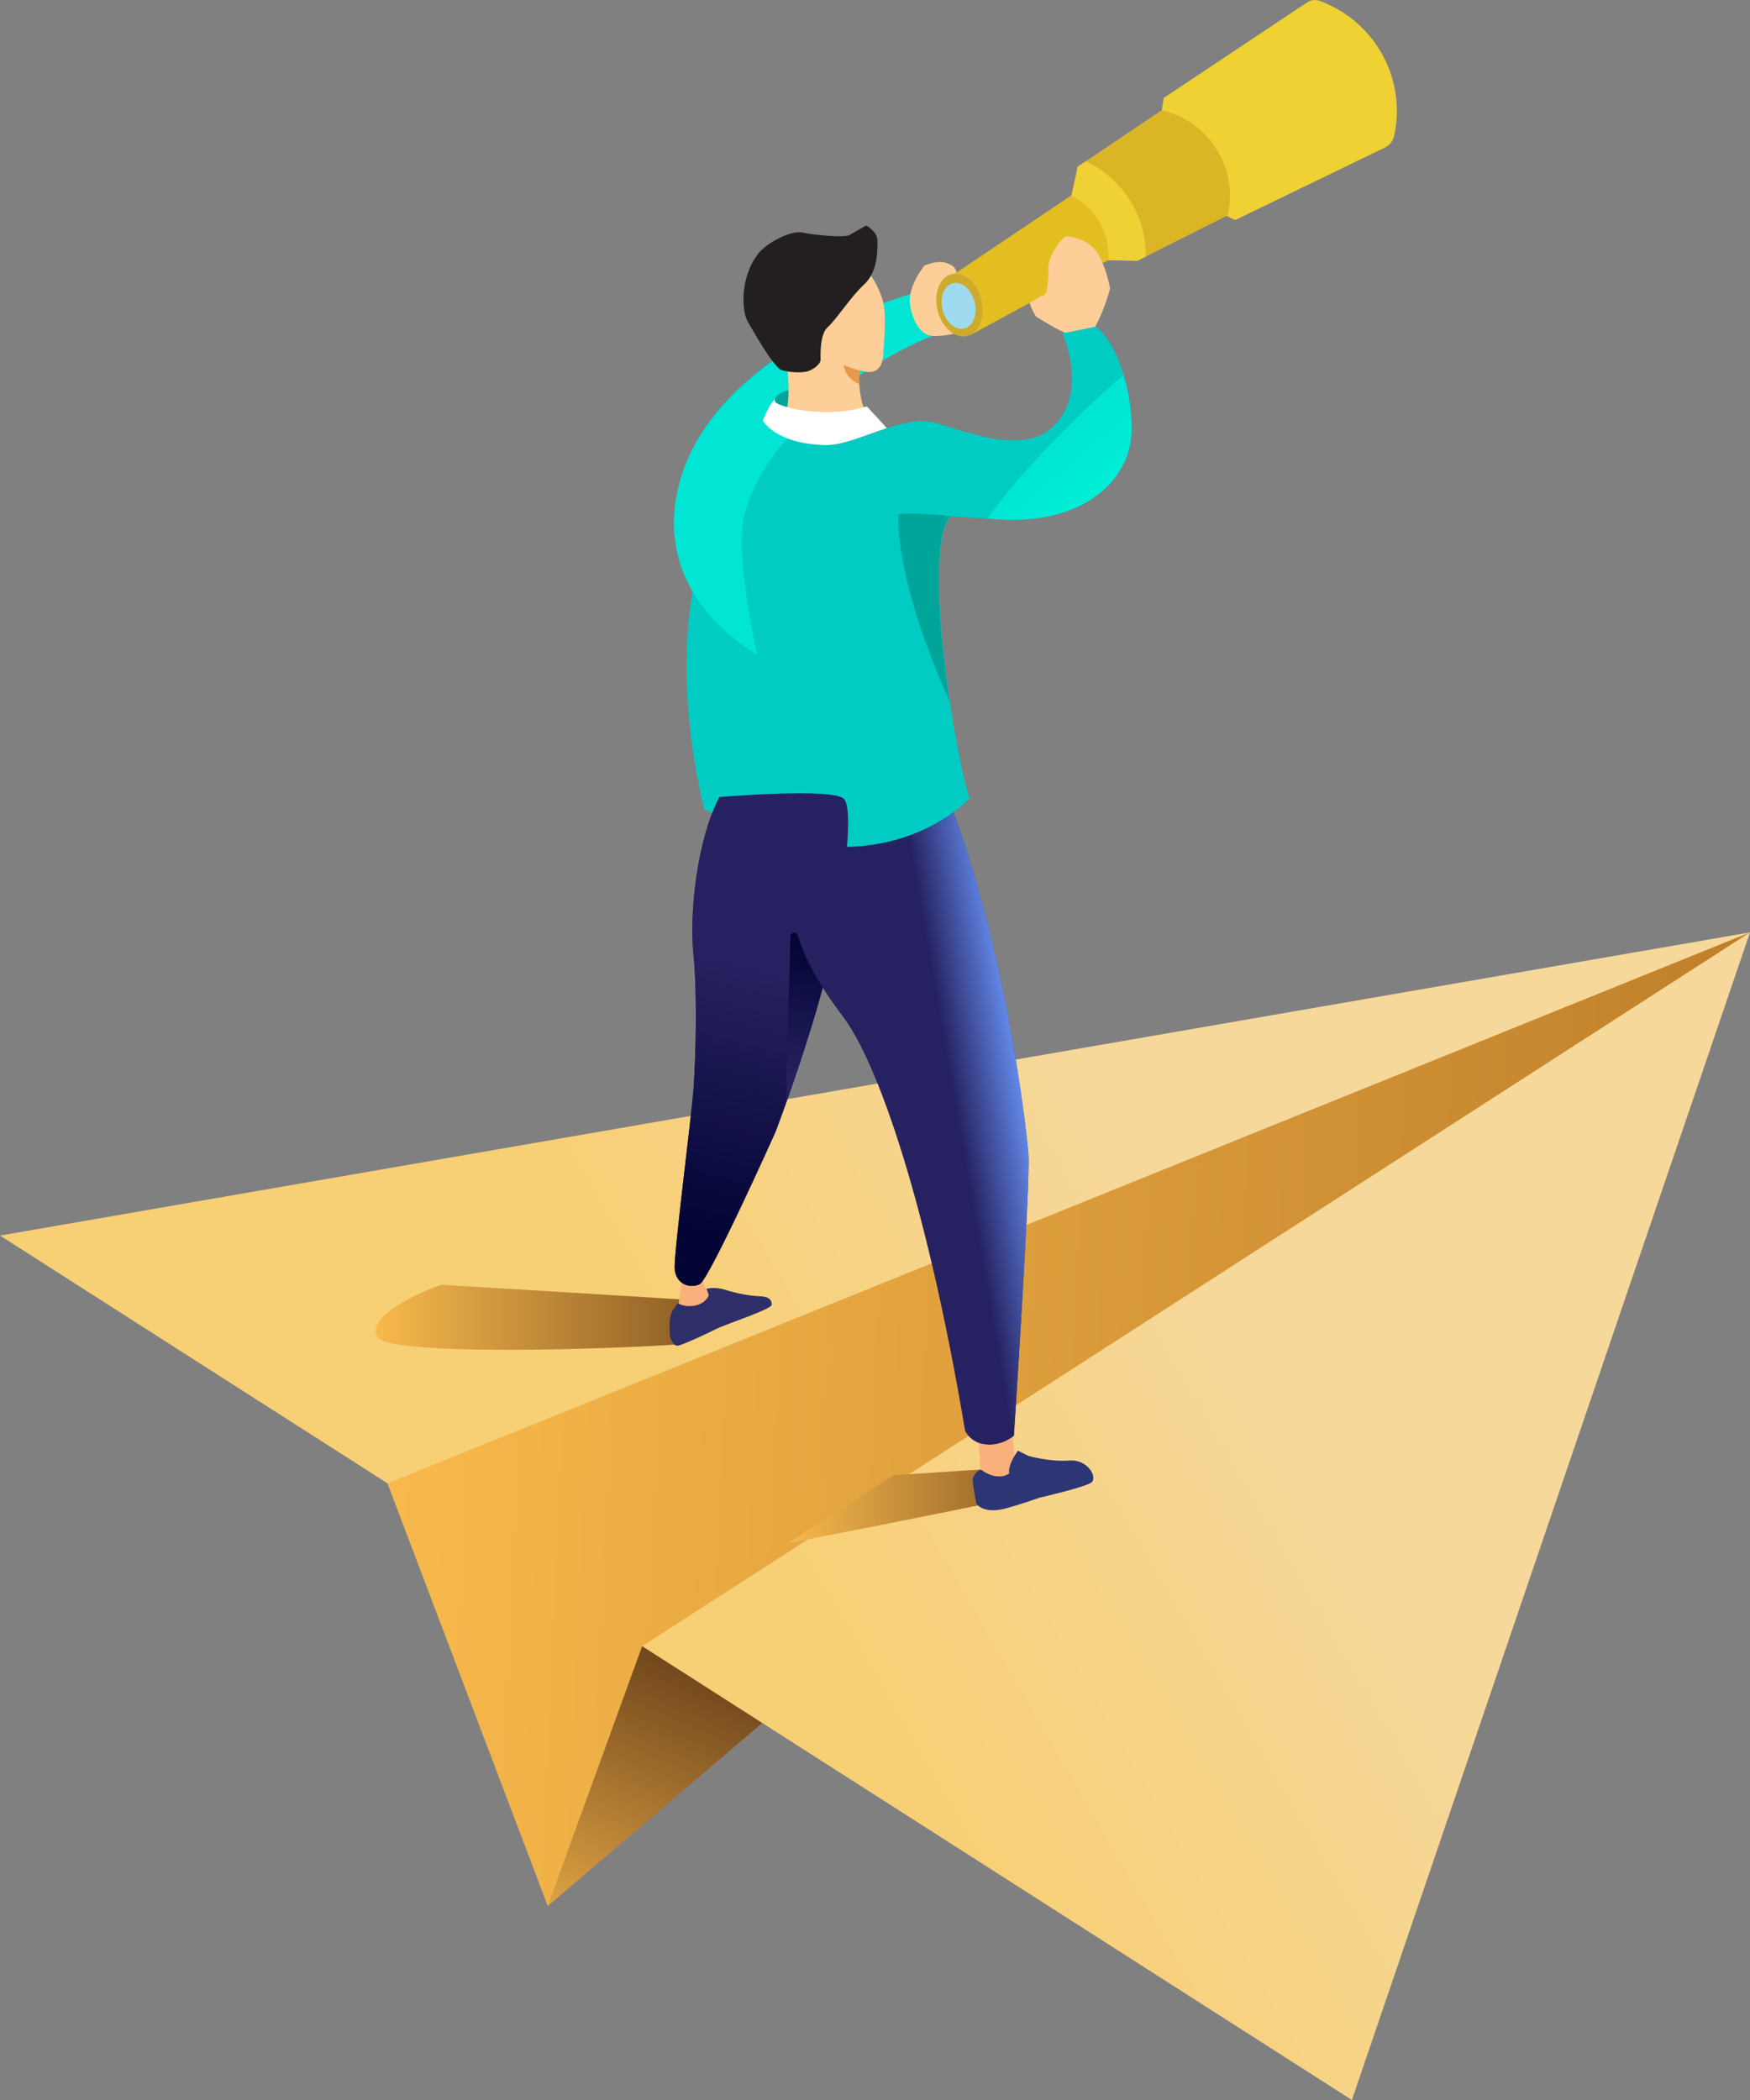 <svg width="180" height="216" viewBox="0 0 180 216" fill="none" xmlns="http://www.w3.org/2000/svg">
<rect x="0" y="0" width="180" height="216" fill="#808080" stroke="none"/>
<g clip-path="url(#clip0_4691_1761)">
<path d="M62.621 162.74L54.806 189.921L56.34 196.046L83.575 172.807L62.621 162.74Z" fill="url(#paint0_linear_4691_1761)"/>
<path d="M0 127.086L139.052 216L180 95.901L0 127.086Z" fill="url(#paint1_linear_4691_1761)"/>
<path d="M39.857 152.577L180 95.901L66.049 169.32L56.34 196.046L39.857 152.577Z" fill="url(#paint2_linear_4691_1761)"/>
<path d="M79.116 134.3C78.828 133.941 71.18 133.725 71.18 133.725C71.18 133.725 45.803 132.155 45.456 132.155C45.108 132.155 37.592 135.008 38.743 137.44C39.881 139.873 69.55 138.435 70.041 138.231C70.545 138.016 79.116 134.3 79.116 134.3Z" fill="url(#paint3_linear_4691_1761)"/>
<path d="M111.997 152.301C111.637 152.805 80.974 158.737 80.974 158.737L91.906 151.738L107.022 150.743L111.985 152.313L111.997 152.301Z" fill="url(#paint4_linear_4691_1761)"/>
<path d="M73.266 132.91C72.918 132.838 72.223 132.575 72.379 131.256C72.451 130.741 72.511 130.321 72.547 130.13C72.727 129.339 70.185 131.268 70.185 131.268C70.005 132.515 69.61 135.595 69.61 135.595C69.61 135.595 69.933 136.098 70.785 135.846C71.648 135.595 71.923 135.055 71.923 135.055C72.283 134.948 72.631 134.816 72.846 134.648C73.47 134.145 73.602 132.982 73.242 132.91H73.266Z" fill="#F9B17B"/>
<path d="M100.525 147.4C100.788 149.281 100.896 152.218 100.896 152.218C100.896 152.218 101.592 152.757 103.042 152.589C104.492 152.433 104.648 151.726 104.648 151.726C104.648 151.726 103.953 146.8 103.785 143.9C103.629 141.012 100.513 147.388 100.513 147.388L100.525 147.4Z" fill="#F9B17B"/>
<path d="M84.618 101.618C82.628 108.917 79.763 116.431 79.763 116.431C79.763 116.431 72.978 131.58 71.971 132.083C70.976 132.587 69.466 132.083 69.394 130.441C69.322 128.799 71.108 114.933 71.324 112.153C71.54 109.36 71.755 102.433 71.324 98.143C70.892 93.852 71.684 86.493 73.973 81.999L96.449 79.494C103.09 94.715 105.559 115.832 105.775 118.72C105.991 121.609 104.277 147.663 104.277 147.663C104.277 147.663 103.15 148.682 101.484 148.574C99.818 148.466 99.266 147.16 99.266 147.16C95.262 123.298 90.192 109.216 86.763 104.65C85.984 103.608 85.289 102.613 84.678 101.666L84.618 101.618Z" fill="#262261"/>
<path d="M101.496 148.574C103.162 148.682 104.289 147.663 104.289 147.663C104.289 147.663 106.003 121.621 105.787 118.72C105.571 115.82 103.102 94.715 96.461 79.494C96.461 79.494 90.491 84.492 95.07 102.361C99.65 120.23 101.508 148.574 101.508 148.574H101.496Z" fill="url(#paint5_linear_4691_1761)"/>
<path d="M100.753 53.284C101.364 53.32 102.023 53.368 102.706 53.416C111.205 53.991 116.468 49.545 116.396 43.972C116.324 38.399 113.783 33.162 111.613 33.233C109.923 33.293 109.275 34.324 109.275 34.324C109.275 34.324 111.793 39.681 108.796 43.385C105.799 47.088 99.626 44.451 96.197 43.492C92.769 42.534 87.998 45.901 84.834 45.794C84.834 45.794 83.335 44.727 81.945 44.044C85.673 40.041 90.779 36.541 95.91 34.492C95.91 34.492 96.078 31.376 94.004 30.249C93.944 30.213 93.836 30.249 93.812 30.249C86.668 32.239 72.511 38.555 69.778 50.132C68.735 54.566 69.67 58.114 71.24 60.81C69.322 71.944 72.463 83.258 72.463 83.258C90.468 92.582 99.746 82.083 99.746 82.083C98.619 79.626 94.603 56.676 97.78 53.104C98.655 53.164 99.65 53.224 100.776 53.308" fill="#00CCC3"/>
<path d="M77.857 67.282C77.857 67.282 67.032 61.709 69.766 50.132C72.499 38.555 87.363 32.023 94.495 29.986L96.162 34.432C86.799 38.183 76.97 46.788 76.335 54.494C75.975 58.821 77.857 67.282 77.857 67.282Z" fill="url(#paint6_linear_4691_1761)"/>
<path d="M98.403 28.212C98.403 27.828 98.211 27.469 97.876 27.289C97.6 27.133 97.252 26.977 96.881 26.954C96.053 26.882 95.094 27.313 95.094 27.313C95.094 27.313 93.344 29.422 93.596 31.28C93.848 33.138 94.771 34.384 95.706 34.528C96.641 34.672 98.247 34.312 98.247 34.312L98.415 28.224L98.403 28.212Z" fill="#FDCE97"/>
<path d="M82.963 42.27C81.213 42.054 79.979 41.611 79.799 41.419C79.439 41.024 80.015 40.281 81.585 40.029L82.963 42.282V42.27Z" fill="#00A599"/>
<path d="M90.911 31.412C90.659 29.95 89.269 27.193 87.986 27.014C86.704 26.834 84.522 26.762 82.124 29.83C79.727 32.898 80.842 36.505 80.842 36.505C80.842 36.505 81.405 40.496 80.89 42.258C82.172 42.39 84.798 42.63 86.919 42.618C87.998 42.27 88.873 41.934 88.873 41.934C88.562 41.443 88.19 39.046 88.442 38.099C88.885 38.219 89.329 38.303 89.629 38.255C90.348 38.147 90.767 37.572 90.839 36.541C90.911 35.511 91.163 32.862 90.911 31.4V31.412Z" fill="#FDCE97"/>
<path d="M89.161 41.803C84.63 43.157 80.159 41.803 79.799 41.407C79.715 41.311 79.679 41.191 79.703 41.072H79.691C78.996 41.767 78.468 43.265 78.468 43.265C78.468 43.265 79.679 45.614 84.822 45.782C86.608 45.841 88.921 44.787 91.211 44.032L89.161 41.791V41.803Z" fill="white"/>
<path d="M77.965 26.115C78.936 24.892 81.453 23.646 82.58 23.922C83.707 24.185 86.871 24.461 87.351 24.185C87.83 23.922 88.849 23.322 89.017 23.226C89.173 23.119 90.252 23.922 90.252 24.724C90.252 25.527 90.36 27.888 88.909 29.231C87.459 30.573 86.02 32.874 85.157 33.629C84.294 34.384 84.402 36.577 84.402 37.009C84.402 37.44 83.599 38.135 82.844 38.243C82.088 38.351 81.237 38.291 80.434 38.087C79.631 37.872 77.545 34.18 76.898 33.054C76.251 31.927 76.143 28.44 77.965 26.139V26.115Z" fill="#231F20"/>
<path d="M88.382 39.538C88.346 38.986 88.346 38.459 88.442 38.111C88.561 38.147 88.669 38.171 88.777 38.195C87.878 38.003 86.799 37.56 86.799 37.56C86.799 37.56 86.751 38.722 88.382 39.538Z" fill="#E6994A"/>
<path d="M89.185 38.255C89.101 38.255 89.017 38.231 88.933 38.219C89.017 38.231 89.101 38.243 89.185 38.255Z" fill="#E6994A"/>
<path d="M89.629 38.267C89.533 38.279 89.425 38.267 89.317 38.267C89.437 38.267 89.545 38.267 89.629 38.267Z" fill="#E6994A"/>
<path d="M116.396 43.96C116.372 42.054 116.06 40.209 115.569 38.579C111.565 41.898 104.648 48.85 101.568 53.332C101.939 53.356 102.311 53.38 102.706 53.416C111.205 53.991 116.468 49.545 116.396 43.972V43.96Z" fill="url(#paint7_linear_4691_1761)"/>
<path d="M92.409 52.912C92.409 52.912 91.822 59.084 97.672 72.16C96.545 64.585 95.802 55.19 97.768 53.056C94.819 52.84 93.141 52.733 92.409 52.912Z" fill="#00A599"/>
<path d="M73.973 81.999C71.684 86.505 70.904 93.864 71.324 98.143C71.755 102.433 71.54 109.36 71.324 112.153C71.108 114.945 69.322 128.799 69.394 130.441C69.466 132.083 70.964 132.587 71.971 132.083C72.966 131.58 79.763 116.431 79.763 116.431C79.763 116.431 85.625 101.067 86.404 92.917C86.404 92.917 87.974 83.341 86.799 82.167C85.625 80.993 73.973 81.987 73.973 81.987V81.999Z" fill="url(#paint8_linear_4691_1761)"/>
<path d="M84.63 101.57C83.443 99.689 82.58 97.951 82.053 96.213C81.921 95.794 81.309 95.889 81.297 96.321C81.177 100.671 80.986 107.934 80.866 113.411C81.885 110.535 83.419 106.017 84.63 101.57Z" fill="url(#paint9_linear_4691_1761)"/>
<path d="M100.956 151.199C100.741 151.043 100.045 151.738 100.045 152.218C100.045 152.697 100.417 154.626 100.417 154.626C100.417 154.626 101.052 155.837 103.629 155.106C104.972 154.734 106.95 154.039 106.95 154.039C106.95 154.039 111.613 152.973 112.26 152.481C112.908 152.002 111.937 150.072 109.959 150.228C107.981 150.384 105.775 149.749 105.775 149.749L104.708 149.209C104.708 149.209 103.641 150.6 103.797 151.57C103.797 151.57 102.67 152.433 100.956 151.199Z" fill="#2C3675"/>
<path d="M68.95 137.62C69.034 137.812 69.274 138.483 69.754 138.411C70.233 138.327 73.038 137.033 73.733 136.661C74.428 136.29 79.367 134.66 79.379 134.217C79.391 133.569 78.912 133.354 78.109 133.33C77.305 133.306 75.831 133.066 74.656 132.682C73.481 132.311 72.678 132.563 72.678 132.563L72.906 133.222C72.343 134.564 70.389 134.504 69.742 134.049C69.742 134.049 69.526 134.252 69.154 134.852C68.675 135.631 68.938 137.62 68.938 137.62H68.95Z" fill="#2E2F68"/>
<path d="M114.981 16.886L98.211 28.152L98.667 30.549L98.499 30.657L98.942 31.975L98.966 32.083H98.978L99.782 34.48L118.518 24.293C118.638 23.898 119.249 21.68 117.966 19.475C116.995 17.785 115.485 17.102 114.981 16.886Z" fill="#E3BE21"/>
<path d="M134.448 0.252L119.704 10.067L119.548 10.954C119.548 11.038 119.536 11.122 119.524 11.206C119.428 16.371 122.581 20.805 127.064 22.627L142.456 15.173C142.947 14.933 143.295 14.489 143.403 13.95C143.583 13.135 143.679 12.296 143.679 11.433C143.679 6.208 140.358 1.774 135.719 0.084C135.288 -0.072 134.82 2.67666e-05 134.436 0.252H134.448Z" fill="#EFD134"/>
<path d="M113.998 26.294C113.998 26.45 113.974 26.606 113.962 26.762L116.983 26.822L126.285 22.148C126.429 21.5 126.513 20.841 126.513 20.158C126.513 15.856 123.504 12.26 119.488 11.338L110.846 17.15L110.198 20.146C112.452 21.285 113.998 23.61 113.998 26.306V26.294Z" fill="#DAB627"/>
<path d="M96.593 32.431C95.958 30.741 96.389 28.907 97.54 28.32C98.703 27.745 100.153 28.643 100.777 30.321C101.412 32.011 100.98 33.845 99.83 34.432C98.667 35.007 97.216 34.108 96.593 32.431Z" fill="#CDAB2C"/>
<path d="M111.685 16.575L110.858 17.138L110.21 20.134C112.464 21.273 114.01 23.598 114.01 26.294C114.01 26.45 113.986 26.606 113.974 26.762L116.995 26.822L117.858 26.39C117.858 26.39 117.858 26.33 117.858 26.294C117.858 22.004 115.329 18.301 111.685 16.587V16.575Z" fill="#EFD134"/>
<path d="M97.061 32.227C96.593 30.992 96.905 29.65 97.756 29.231C98.607 28.811 99.662 29.458 100.129 30.693C100.597 31.927 100.285 33.27 99.434 33.689C98.583 34.108 97.528 33.461 97.061 32.227Z" fill="#9FDBF0"/>
<path d="M112.644 33.617C113.675 31.724 114.178 29.686 114.178 29.686C114.178 29.686 113.926 28.008 113.075 26.33C112.212 24.652 110.282 24.365 109.791 24.293C109.287 24.221 107.753 26.366 107.825 27.685C107.873 28.512 107.765 29.363 107.669 29.89C107.621 30.201 107.369 30.429 107.058 30.465L105.895 31.16C106.434 32.622 106.662 32.622 106.662 32.622C106.662 32.622 108.988 34.084 109.623 34.228L112.62 33.617H112.644Z" fill="#FDCE97"/>
</g>
<defs>
<linearGradient id="paint0_linear_4691_1761" x1="57.633" y1="204.011" x2="71.065" y2="172.524" gradientUnits="userSpaceOnUse">
<stop stop-color="#F8B94C"/>
<stop offset="1" stop-color="#74491D"/>
</linearGradient>
<linearGradient id="paint1_linear_4691_1761" x1="81.798" y1="164.405" x2="129.518" y2="136.675" gradientUnits="userSpaceOnUse">
<stop stop-color="#F7CF75"/>
<stop offset="1" stop-color="#F6D89B"/>
</linearGradient>
<linearGradient id="paint2_linear_4691_1761" x1="40.346" y1="142.306" x2="177.495" y2="148.775" gradientUnits="userSpaceOnUse">
<stop stop-color="#F8B94C"/>
<stop offset="1" stop-color="#BF7F2A"/>
</linearGradient>
<linearGradient id="paint3_linear_4691_1761" x1="38.623" y1="135.499" x2="79.116" y2="135.499" gradientUnits="userSpaceOnUse">
<stop stop-color="#F8B94C"/>
<stop offset="1" stop-color="#74491D"/>
</linearGradient>
<linearGradient id="paint4_linear_4691_1761" x1="80.974" y1="154.734" x2="111.997" y2="154.734" gradientUnits="userSpaceOnUse">
<stop stop-color="#F8B94C"/>
<stop offset="1" stop-color="#74491D"/>
</linearGradient>
<linearGradient id="paint5_linear_4691_1761" x1="105.391" y1="112.98" x2="98.319" y2="114.203" gradientUnits="userSpaceOnUse">
<stop stop-color="#648CED"/>
<stop offset="1" stop-color="#262261"/>
</linearGradient>
<linearGradient id="paint6_linear_4691_1761" x1="93.848" y1="39.538" x2="82.977" y2="48.576" gradientUnits="userSpaceOnUse">
<stop stop-color="#00E5D4"/>
<stop offset="1" stop-color="#00E5D4"/>
</linearGradient>
<linearGradient id="paint7_linear_4691_1761" x1="112.296" y1="50.336" x2="108.15" y2="45.469" gradientUnits="userSpaceOnUse">
<stop stop-color="#00EDD6"/>
<stop offset="1" stop-color="#00E5D4"/>
</linearGradient>
<linearGradient id="paint8_linear_4691_1761" x1="70.389" y1="126.247" x2="77.135" y2="99.448" gradientUnits="userSpaceOnUse">
<stop stop-color="#040435"/>
<stop offset="1" stop-color="#262261"/>
</linearGradient>
<linearGradient id="paint9_linear_4691_1761" x1="83.299" y1="96.98" x2="80.891" y2="111.29" gradientUnits="userSpaceOnUse">
<stop stop-color="#040435"/>
<stop offset="1" stop-color="#262261"/>
</linearGradient>
<clipPath id="clip0_4691_1761">
<rect width="180" height="216" fill="white"/>
</clipPath>
</defs>
</svg>
